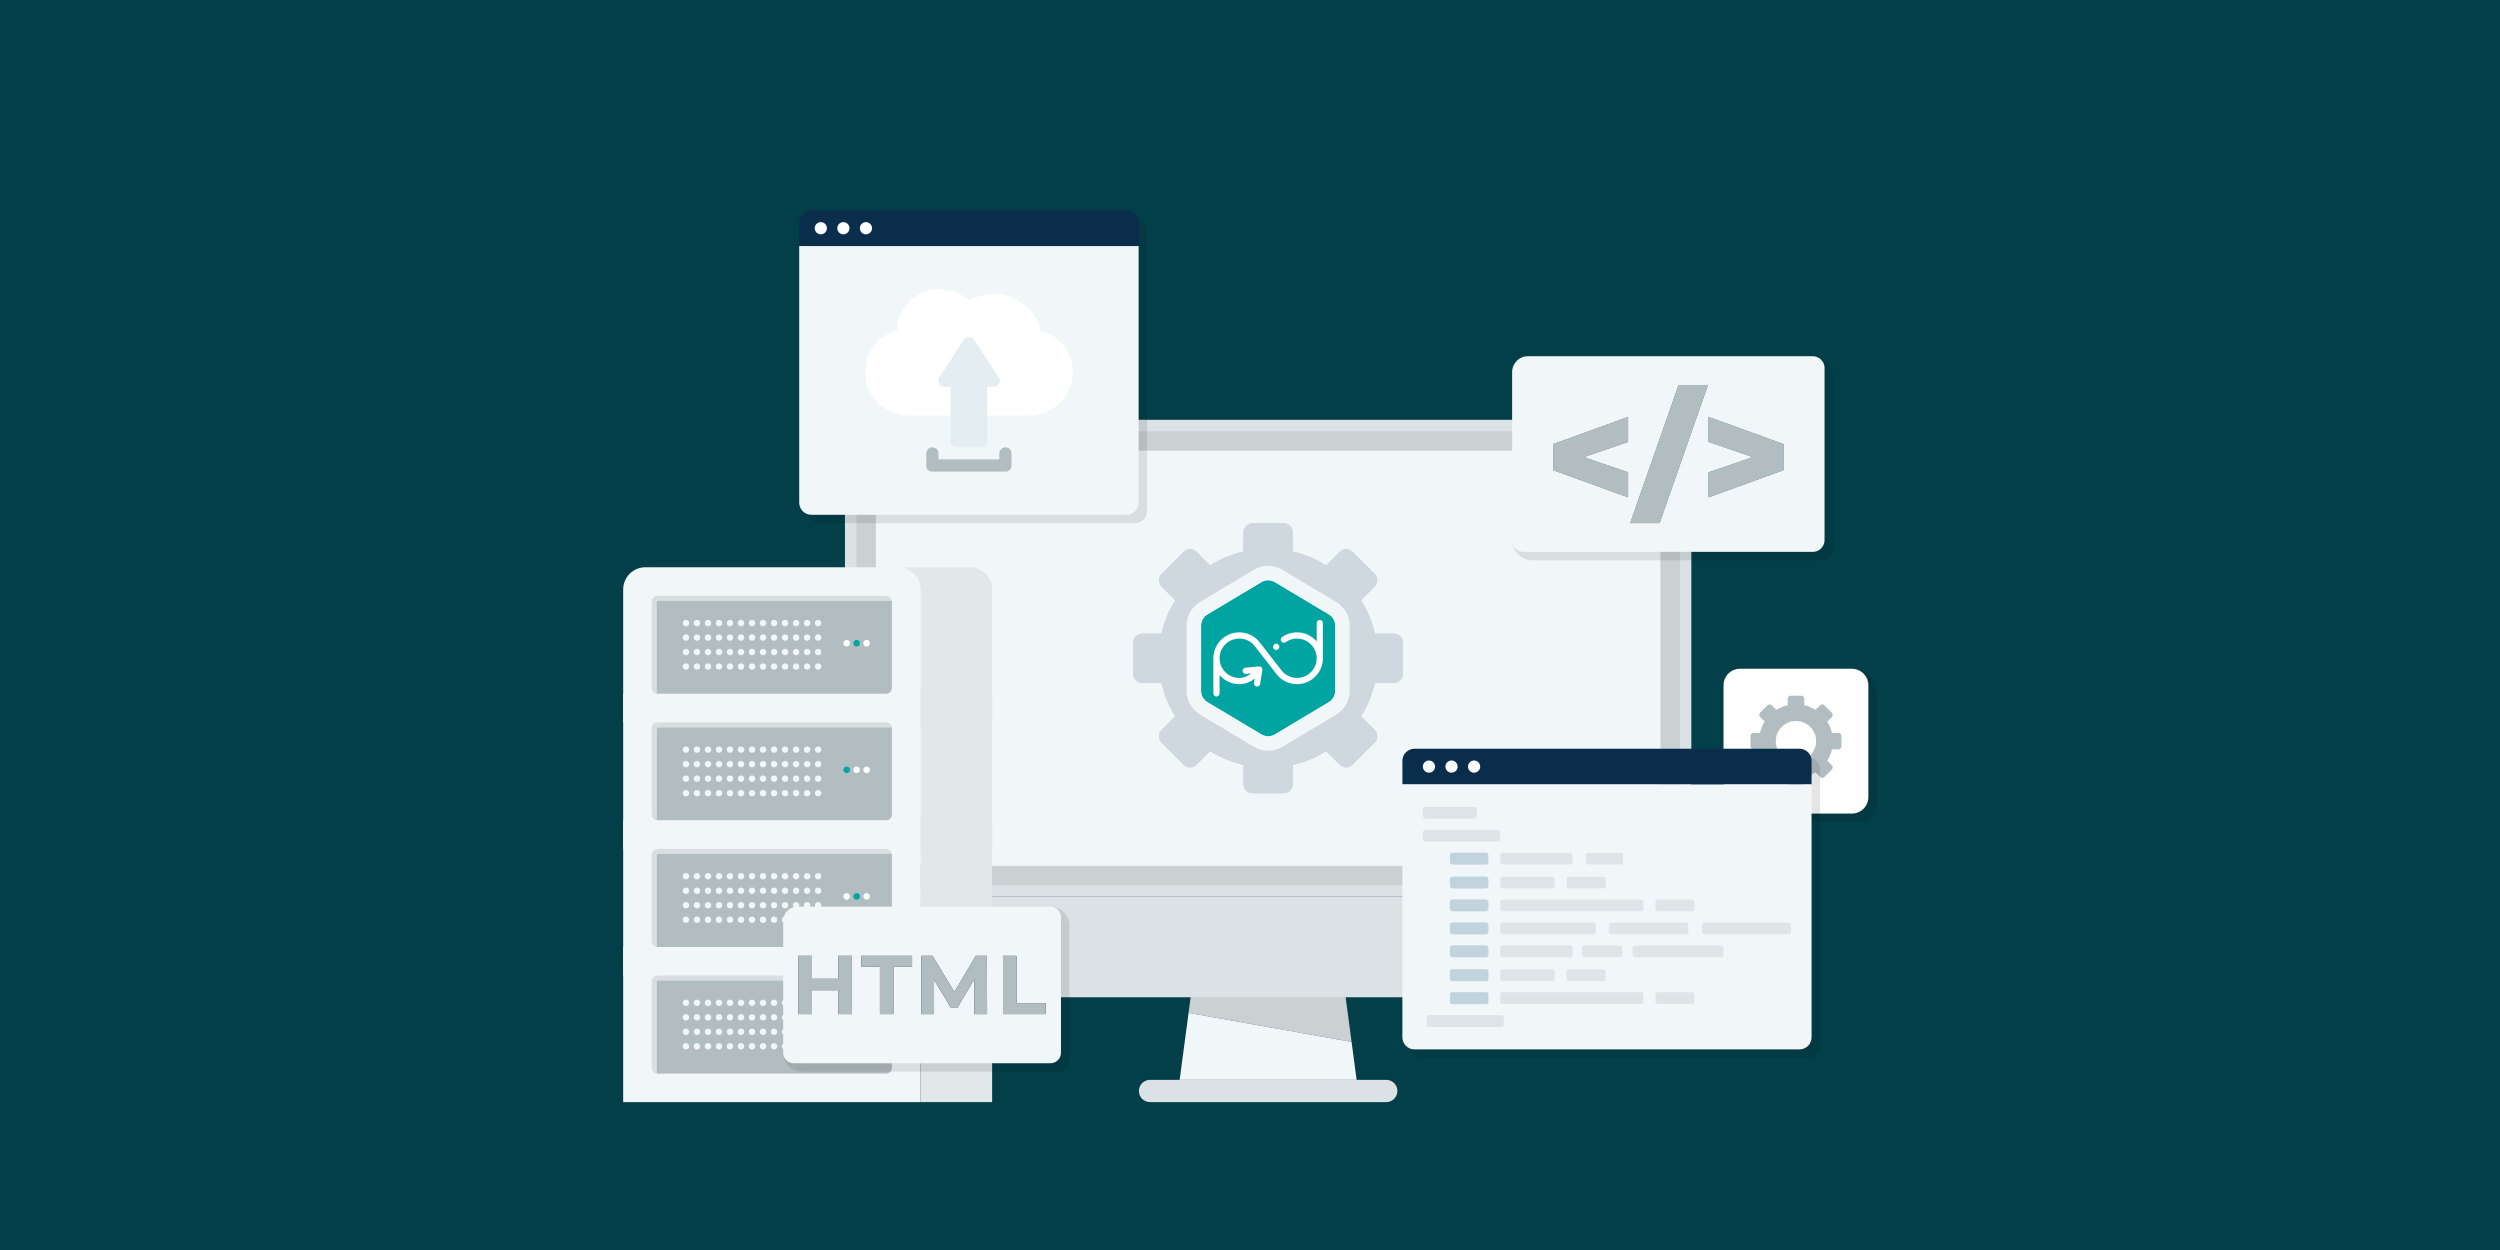 <?xml version="1.0" encoding="UTF-8"?><svg id="a" xmlns="http://www.w3.org/2000/svg" viewBox="0 0 400 200"><defs><style>.b{fill:#e1e8ea;}.c{fill:#00a5a2;}.d{fill:#f1f6f8;}.e{fill:#023f49;}.f{fill:#213351;}.g{fill:#f3fbf2;}.h{fill:#fefeff;}.i{fill:#e4eef2;}.j{fill:#0b2d4c;}.k{fill:#2a425c;}.l{fill:#dae2e5;}.m{fill:#dde5e8;}.n{fill:#fff;}.o{opacity:.1;}.p{opacity:.15;}.q{fill:#fefefe;}.r{fill:#b2bdc1;}.s{fill:#cbd1d3;}.t{fill:#f8fbfd;}.u{fill:#c1d4dd;}</style></defs><rect class="e" width="400" height="200"/><polygon class="f" points="216.984 172.208 216.254 166.71 216.253 166.709 215.189 158.713 190.617 158.713 190.171 162.06 190.172 162.06 188.821 172.208 188.745 172.775 217.06 172.775 216.984 172.208"/><path class="f" d="M221.8,172.775h-37.795c-.493,0-.938.2-1.26.522-.324.322-.522.767-.522,1.26,0,.986.796,1.782,1.782,1.782h37.795c.493,0,.938-.2,1.26-.522.322-.322.522-.767.522-1.26,0-.984-.798-1.782-1.782-1.782Z"/><polygon class="s" points="216.253 166.71 190.171 162.06 190.617 158.713 215.189 158.713 216.253 166.71"/><polygon class="d" points="216.984 172.208 216.254 166.71 190.172 162.059 188.821 172.208 188.745 172.775 217.06 172.775 216.984 172.208"/><path class="l" d="M223.582,174.557c0,.493-.2.938-.522,1.26-.322.322-.767.522-1.26.522h-37.795c-.986,0-1.782-.796-1.782-1.782,0-.493.198-.938.522-1.26.322-.322.767-.522,1.26-.522h37.795c.984,0,1.782.798,1.782,1.782Z"/><path class="k" d="M270.611,70.355v73.126h-135.418v-73.126c0-1.761,1.427-3.188,3.188-3.188h129.044c1.759,0,3.186,1.427,3.186,3.188Z"/><path class="l" d="M270.611,70.355v73.126h-135.418v-73.126c0-1.761,1.427-3.188,3.188-3.188h129.044c1.759,0,3.186,1.427,3.186,3.188Z"/><path class="s" d="M137.02,141.653v-71.299c0-.751.611-1.361,1.361-1.361h129.044c.75,0,1.359.611,1.359,1.361v71.299h-131.764Z"/><rect class="d" x="140.142" y="72.116" width="125.519" height="66.415" rx="1.012" ry="1.012"/><path class="l" d="M270.611,143.48v13.388c0,1.489-1.206,2.695-2.695,2.695h-130.028c-1.489,0-2.695-1.206-2.695-2.695v-13.388h135.418Z"/><path class="h" d="M298.942,109.643v17.886c0,1.461-1.185,2.646-2.646,2.646h-17.886c-.288,0-.567-.045-.825-.133-.085-.027-.166-.056-.245-.092-.047-.02-.094-.043-.142-.067l-.092-.052c-.803-.452-1.342-1.315-1.342-2.302v-17.886c0-1.461,1.185-2.648,2.646-2.648h17.886c.09,0,.182.007.27.016.872.09,1.623.603,2.033,1.331.043.074.081.153.117.232.036.079.068.162.094.245.05.142.083.29.106.441.018.124.027.254.027.385Z"/><path class="r" d="M294.149,117.263h-1.042c-.15-.65-.407-1.262-.751-1.809l.739-.739c.187-.187.187-.49,0-.676l-1.197-1.195c-.184-.187-.487-.187-.674,0l-.739.739c-.547-.345-1.158-.601-1.809-.751v-1.042c0-.264-.212-.477-.477-.477h-1.692c-.262,0-.477.212-.477.477v1.042c-.65.15-1.26.407-1.809.751l-.736-.739c-.187-.187-.49-.187-.676,0l-1.195,1.195c-.187.187-.187.49,0,.676l.736.739c-.345.547-.599,1.158-.749,1.809h-1.044c-.262,0-.477.212-.477.477v1.692c0,.262.215.477.477.477h1.044c.15.65.404,1.26.749,1.809l-.736.736c-.187.187-.187.49,0,.676l1.195,1.195c.187.187.49.187.676,0l.736-.736c.549.345,1.158.599,1.809.749v1.042c0,.264.215.479.477.479h1.692c.264,0,.477-.215.477-.479v-1.042c.65-.15,1.262-.404,1.809-.749l.739.736c.187.187.49.187.674,0l1.197-1.195c.187-.187.187-.49,0-.676l-.739-.736c.345-.549.601-1.158.751-1.809h1.042c.264,0,.477-.215.477-.477v-1.692c0-.264-.212-.477-.477-.477ZM287.354,121.813c-1.783,0-3.229-1.446-3.229-3.229s1.446-3.229,3.229-3.229,3.229,1.446,3.229,3.229-1.446,3.229-3.229,3.229Z"/><path class="o" d="M300.291,110.99v17.888c0,1.462-1.185,2.646-2.646,2.646h-17.886c-2.207,0-3.995-1.789-3.995-3.995h0c0,.987.54,1.85,1.342,2.302l.092.052c.047.025.094.047.142.067.079.036.16.065.245.092.259.088.537.133.825.133h17.886c1.462,0,2.646-1.185,2.646-2.646v-17.886c0-.13-.009-.261-.027-.385-.022-.151-.056-.299-.106-.441-.027-.083-.059-.166-.094-.245-.036-.079-.074-.157-.117-.232-.409-.728-1.16-1.241-2.033-1.331-.088-.009-.18-.016-.27-.016h0c2.207,0,3.995,1.789,3.995,3.995Z"/><path class="d" d="M291.932,58.878v27.542c0,1.039-.843,1.88-1.88,1.88h-46.233c-.164,0-.322-.02-.472-.058-.809-.211-1.407-.947-1.407-1.821v-26.859c0-1.416,1.113-2.565,2.487-2.565h45.626c.872,0,1.608.598,1.819,1.407.041.151.061.31.061.474Z"/><path class="j" d="M260.489,70.703l-7.103,2.438,7.103,2.438v3.985l-11.956-4.337v-4.173l11.956-4.337v3.985Z"/><path class="j" d="M268.577,61.607h4.689l-7.736,22.083h-4.689l7.736-22.083Z"/><path class="j" d="M285.339,71.054v4.173l-11.956,4.337v-3.985l7.103-2.438-7.103-2.438v-3.985l11.956,4.337Z"/><path class="r" d="M260.489,70.703l-7.103,2.438,7.103,2.438v3.985l-11.956-4.337v-4.173l11.956-4.337v3.985Z"/><path class="r" d="M260.489,70.703l-7.103,2.438,7.103,2.438v3.985l-11.956-4.337v-4.173l11.956-4.337v3.985Z"/><path class="r" d="M268.577,61.607h4.689l-7.736,22.083h-4.689l7.736-22.083Z"/><path class="r" d="M268.577,61.607h4.689l-7.736,22.083h-4.689l7.736-22.083Z"/><path class="r" d="M285.339,71.054v4.173l-11.956,4.337v-3.985l7.103-2.438-7.103-2.438v-3.985l11.956,4.337Z"/><path class="r" d="M285.339,71.054v4.173l-11.956,4.337v-3.985l7.103-2.438-7.103-2.438v-3.985l11.956,4.337Z"/><path class="o" d="M290.053,56.996c1.783,0,3.229,1.446,3.229,3.229v27.544c0,1.039-.843,1.88-1.88,1.88h-46.233c-1.783,0-3.229-1.446-3.229-3.229h0c0,.875.598,1.61,1.407,1.821.151.038.308.058.472.058h46.233c1.036,0,1.88-.841,1.88-1.88v-27.542c0-.164-.02-.324-.061-.474-.211-.809-.947-1.407-1.819-1.407h0Z"/><path class="o" d="M289.269,121.147h-61.606c-1.066,0-1.931.865-1.931,1.934v44.239c0,1.066.865,1.931,1.931,1.931h61.606c1.066,0,1.931-.865,1.931-1.931v-44.239c0-1.069-.865-1.934-1.931-1.934Z"/><path class="j" d="M289.851,121.732v3.777h-65.468v-3.777c0-1.069.865-1.934,1.931-1.934h61.606c1.066,0,1.931.865,1.931,1.934Z"/><path class="d" d="M289.851,125.51v40.462c0,1.066-.865,1.931-1.931,1.931h-61.606c-1.066,0-1.931-.865-1.931-1.931v-40.462h65.468Z"/><circle class="t" cx="228.633" cy="122.654" r=".976"/><circle class="q" cx="232.244" cy="122.654" r=".976"/><circle class="h" cx="235.855" cy="122.654" r=".976"/><rect class="u" x="231.985" y="136.423" width="6.161" height="1.917" rx=".427" ry=".427"/><rect class="u" x="231.985" y="140.243" width="6.161" height="1.917" rx=".427" ry=".427"/><rect class="u" x="231.985" y="143.912" width="6.161" height="1.917" rx=".427" ry=".427"/><rect class="u" x="231.985" y="151.252" width="6.161" height="1.917" rx=".427" ry=".427"/><rect class="u" x="231.985" y="155.071" width="6.161" height="1.917" rx=".355" ry=".355"/><rect class="u" x="231.985" y="158.741" width="6.161" height="1.917" rx=".355" ry=".355"/><rect class="u" x="231.985" y="147.582" width="6.161" height="1.917" rx=".427" ry=".427"/><rect class="n" x="227.657" y="129.083" width="8.656" height="1.917" rx=".427" ry=".427"/><rect class="n" x="227.657" y="132.753" width="12.379" height="1.917" rx=".427" ry=".427"/><rect class="n" x="253.712" y="136.423" width="6.014" height="1.917" rx=".427" ry=".427"/><rect class="n" x="240.036" y="136.423" width="11.601" height="1.917" rx=".427" ry=".427"/><rect class="n" x="250.642" y="140.243" width="6.288" height="1.917" rx=".427" ry=".427"/><rect class="n" x="240.036" y="140.243" width="8.713" height="1.917" rx=".427" ry=".427"/><rect class="n" x="264.853" y="143.912" width="6.256" height="1.917" rx=".427" ry=".427"/><rect class="n" x="240.036" y="143.912" width="22.925" height="1.917" rx=".427" ry=".427"/><rect class="n" x="261.187" y="151.252" width="14.577" height="1.917" rx=".427" ry=".427"/><rect class="n" x="240.036" y="151.252" width="11.601" height="1.917" rx=".427" ry=".427"/><rect class="n" x="253.071" y="151.252" width="6.515" height="1.917" rx=".427" ry=".427"/><rect class="n" x="250.642" y="155.071" width="6.288" height="1.917" rx=".355" ry=".355"/><rect class="n" x="240.036" y="155.071" width="8.713" height="1.917" rx=".355" ry=".355"/><rect class="n" x="264.853" y="158.741" width="6.256" height="1.917" rx=".355" ry=".355"/><rect class="n" x="240.036" y="158.741" width="22.925" height="1.917" rx=".355" ry=".355"/><rect class="n" x="272.329" y="147.582" width="14.249" height="1.917" rx=".427" ry=".427"/><rect class="n" x="240.036" y="147.582" width="15.322" height="1.917" rx=".427" ry=".427"/><rect class="n" x="257.396" y="147.582" width="12.761" height="1.917" rx=".427" ry=".427"/><rect class="n" x="228.245" y="162.411" width="12.379" height="1.917" rx=".355" ry=".355"/><rect class="m" x="227.657" y="129.083" width="8.656" height="1.917" rx=".427" ry=".427"/><rect class="m" x="227.657" y="132.753" width="12.379" height="1.917" rx=".427" ry=".427"/><rect class="m" x="253.712" y="136.423" width="6.014" height="1.917" rx=".427" ry=".427"/><rect class="m" x="240.036" y="136.423" width="11.601" height="1.917" rx=".427" ry=".427"/><rect class="m" x="250.642" y="140.243" width="6.288" height="1.917" rx=".427" ry=".427"/><rect class="m" x="240.036" y="140.243" width="8.713" height="1.917" rx=".427" ry=".427"/><rect class="m" x="264.853" y="143.912" width="6.256" height="1.917" rx=".427" ry=".427"/><rect class="m" x="240.036" y="143.912" width="22.925" height="1.917" rx=".427" ry=".427"/><rect class="m" x="261.187" y="151.252" width="14.577" height="1.917" rx=".427" ry=".427"/><rect class="m" x="240.036" y="151.252" width="11.601" height="1.917" rx=".427" ry=".427"/><rect class="m" x="253.071" y="151.252" width="6.515" height="1.917" rx=".427" ry=".427"/><rect class="m" x="250.642" y="155.071" width="6.288" height="1.917" rx=".355" ry=".355"/><rect class="m" x="240.036" y="155.071" width="8.713" height="1.917" rx=".355" ry=".355"/><rect class="m" x="264.853" y="158.741" width="6.256" height="1.917" rx=".355" ry=".355"/><rect class="m" x="240.036" y="158.741" width="22.925" height="1.917" rx=".355" ry=".355"/><rect class="m" x="272.329" y="147.582" width="14.249" height="1.917" rx=".427" ry=".427"/><rect class="m" x="240.036" y="147.582" width="15.322" height="1.917" rx=".427" ry=".427"/><rect class="m" x="257.396" y="147.582" width="12.761" height="1.917" rx=".427" ry=".427"/><rect class="m" x="228.245" y="162.411" width="12.379" height="1.917" rx=".355" ry=".355"/><path class="o" d="M181.598,35.01h-50.443c-1.066,0-1.931.865-1.931,1.934v44.837c0,1.066.865,1.931,1.931,1.931h50.443c1.066,0,1.931-.865,1.931-1.931v-44.837c0-1.069-.865-1.934-1.931-1.934Z"/><path class="j" d="M182.18,35.595v3.777h-54.304v-3.777c0-1.069.865-1.934,1.931-1.934h50.443c1.066,0,1.931.865,1.931,1.934Z"/><path class="d" d="M182.18,39.372v41.06c0,1.066-.865,1.931-1.931,1.931h-50.443c-1.066,0-1.931-.865-1.931-1.931v-41.06h54.304Z"/><circle class="t" cx="131.33" cy="36.517" r=".976"/><circle class="q" cx="134.941" cy="36.517" r=".976"/><circle class="h" cx="138.552" cy="36.517" r=".976"/><path class="n" d="M171.631,59.496c0,1.931-.784,3.679-2.05,4.944s-3.014,2.05-4.944,2.05h-19.216c-3.865,0-6.997-3.132-6.997-6.994,0-1.882.762-3.59,1.998-4.822.848-.848,1.919-1.476,3.117-1.784-.003-2.126,1.104-4.188,2.852-5.399,2.663-1.842,6.274-1.516,8.69.58.009.009.018.015.027.024.091-.055.183-.107.275-.156.824-.436,1.726-.723,2.651-.842,1.074-.14,2.175-.049,3.215.253,2.605.753,4.737,2.889,5.274,5.542,2.937.759,5.109,3.428,5.109,6.604Z"/><path class="r" d="M161.837,72.545v1.998c0,.503-.406.909-.906.909h-11.816c-.5,0-.906-.406-.906-.909v-1.998c0-.537.436-.973.973-.973.269,0,.512.11.689.287.174.174.284.418.284.686v.964h9.739v-.964c0-.537.436-.973.973-.973.268,0,.509.11.686.287.177.174.284.418.284.686Z"/><path class="i" d="M158.979,61.9h-1.037v8.824c0,.464-.375.839-.839.839h-4.151c-.464,0-.839-.375-.839-.839v-8.824h-.988c-.781,0-1.254-.866-.827-1.522l1.815-2.794.891-1.373,1.202-1.851c.387-.595,1.26-.598,1.65-.003l1.217,1.855.869,1.324,1.861,2.837c.43.656-.04,1.528-.824,1.528Z"/><path class="b" d="M158.74,94.312v21.265h-11.473v-21.265c0-1.962-1.59-3.551-3.55-3.551h11.472c1.962,0,3.551,1.59,3.551,3.551Z"/><path class="d" d="M147.268,94.312v21.265h-47.559v-21.265c0-1.962,1.59-3.551,3.551-3.551h40.457c1.961,0,3.55,1.59,3.55,3.551Z"/><path class="o" d="M142.7,96.134c-.037-.005-.074-.007-.113-.007h-37.27c-.134,0-.242.109-.242.243v14.526c0,.038.002.075.007.112-.458-.056-.812-.445-.812-.917v-13.844c0-.51.414-.924.924-.924h36.588c.472,0,.862.354.918.812Z"/><path class="r" d="M142.707,96.246v13.844c0,.51-.414.924-.924.924h-36.588c-.038,0-.076-.002-.113-.007-.005-.037-.007-.074-.007-.112v-14.526c0-.134.109-.243.242-.243h37.27c.038,0,.076.002.113.007.005.037.007.074.007.113Z"/><circle class="d" cx="109.751" cy="99.688" r=".512"/><circle class="d" cx="111.513" cy="99.688" r=".512"/><circle class="d" cx="113.276" cy="99.688" r=".512"/><circle class="d" cx="115.038" cy="99.688" r=".512"/><circle class="d" cx="116.8" cy="99.688" r=".512"/><circle class="d" cx="118.562" cy="99.688" r=".512"/><circle class="d" cx="120.324" cy="99.688" r=".512"/><circle class="d" cx="122.086" cy="99.688" r=".512"/><circle class="d" cx="123.848" cy="99.688" r=".512"/><circle class="d" cx="125.61" cy="99.688" r=".512"/><circle class="d" cx="127.373" cy="99.688" r=".512"/><circle class="d" cx="129.135" cy="99.688" r=".512"/><circle class="d" cx="130.897" cy="99.688" r=".512"/><circle class="d" cx="109.751" cy="102.008" r=".512"/><circle class="d" cx="111.513" cy="102.008" r=".512"/><circle class="d" cx="113.276" cy="102.008" r=".512"/><circle class="d" cx="115.038" cy="102.008" r=".512"/><circle class="d" cx="116.8" cy="102.008" r=".512"/><circle class="d" cx="118.562" cy="102.008" r=".512"/><circle class="d" cx="120.324" cy="102.008" r=".512"/><circle class="d" cx="122.086" cy="102.008" r=".512"/><circle class="d" cx="123.848" cy="102.008" r=".512"/><circle class="d" cx="125.61" cy="102.008" r=".512"/><circle class="d" cx="127.373" cy="102.008" r=".512"/><circle class="d" cx="129.135" cy="102.008" r=".512"/><circle class="d" cx="130.897" cy="102.008" r=".512"/><circle class="d" cx="109.751" cy="104.329" r=".512"/><circle class="d" cx="111.513" cy="104.329" r=".512"/><circle class="d" cx="113.276" cy="104.329" r=".512"/><circle class="d" cx="115.038" cy="104.329" r=".512"/><circle class="d" cx="116.8" cy="104.329" r=".512"/><circle class="d" cx="118.562" cy="104.329" r=".512"/><circle class="d" cx="120.324" cy="104.329" r=".512"/><circle class="d" cx="122.086" cy="104.329" r=".512"/><circle class="d" cx="123.848" cy="104.329" r=".512"/><circle class="d" cx="125.61" cy="104.329" r=".512"/><circle class="d" cx="127.373" cy="104.329" r=".512"/><circle class="d" cx="129.135" cy="104.329" r=".512"/><circle class="d" cx="130.897" cy="104.329" r=".512"/><circle class="d" cx="109.751" cy="106.649" r=".512"/><circle class="d" cx="111.513" cy="106.649" r=".512"/><circle class="d" cx="113.276" cy="106.649" r=".512"/><circle class="d" cx="115.038" cy="106.649" r=".512"/><circle class="d" cx="116.8" cy="106.649" r=".512"/><circle class="d" cx="118.562" cy="106.649" r=".512"/><circle class="d" cx="120.324" cy="106.649" r=".512"/><circle class="d" cx="122.086" cy="106.649" r=".512"/><circle class="d" cx="123.848" cy="106.649" r=".512"/><circle class="d" cx="125.61" cy="106.649" r=".512"/><circle class="d" cx="127.373" cy="106.649" r=".512"/><circle class="d" cx="129.135" cy="106.649" r=".512"/><circle class="d" cx="130.897" cy="106.649" r=".512"/><circle class="n" cx="135.468" cy="102.916" r=".526"/><circle class="c" cx="137.062" cy="102.916" r=".526"/><circle class="n" cx="138.657" cy="102.916" r=".526"/><rect class="b" x="147.268" y="111.014" width="11.473" height="24.816"/><rect class="d" x="99.709" y="111.014" width="47.559" height="24.816"/><path class="o" d="M142.7,116.388c-.037-.005-.074-.007-.113-.007h-37.27c-.134,0-.242.109-.242.243v14.526c0,.038.002.075.007.112-.458-.056-.812-.445-.812-.917v-13.844c0-.51.414-.924.924-.924h36.588c.472,0,.862.354.918.812Z"/><path class="r" d="M142.707,116.501v13.844c0,.51-.414.924-.924.924h-36.588c-.038,0-.076-.002-.113-.007-.005-.037-.007-.074-.007-.112v-14.526c0-.134.109-.243.242-.243h37.27c.038,0,.076.002.113.007.005.037.007.074.007.113Z"/><circle class="d" cx="109.751" cy="119.942" r=".512"/><circle class="d" cx="111.513" cy="119.942" r=".512"/><circle class="d" cx="113.276" cy="119.942" r=".512"/><circle class="d" cx="115.038" cy="119.942" r=".512"/><circle class="d" cx="116.8" cy="119.942" r=".512"/><circle class="d" cx="118.562" cy="119.942" r=".512"/><circle class="d" cx="120.324" cy="119.942" r=".512"/><circle class="d" cx="122.086" cy="119.942" r=".512"/><circle class="d" cx="123.848" cy="119.942" r=".512"/><circle class="d" cx="125.61" cy="119.942" r=".512"/><circle class="d" cx="127.373" cy="119.942" r=".512"/><circle class="d" cx="129.135" cy="119.942" r=".512"/><circle class="d" cx="130.897" cy="119.942" r=".512"/><circle class="d" cx="109.751" cy="122.263" r=".512"/><circle class="d" cx="111.513" cy="122.263" r=".512"/><circle class="d" cx="113.276" cy="122.263" r=".512"/><circle class="d" cx="115.038" cy="122.263" r=".512"/><circle class="d" cx="116.8" cy="122.263" r=".512"/><circle class="d" cx="118.562" cy="122.263" r=".512"/><circle class="d" cx="120.324" cy="122.263" r=".512"/><circle class="d" cx="122.086" cy="122.263" r=".512"/><circle class="d" cx="123.848" cy="122.263" r=".512"/><circle class="d" cx="125.61" cy="122.263" r=".512"/><circle class="d" cx="127.373" cy="122.263" r=".512"/><circle class="d" cx="129.135" cy="122.263" r=".512"/><circle class="d" cx="130.897" cy="122.263" r=".512"/><circle class="d" cx="109.751" cy="124.583" r=".512"/><circle class="d" cx="111.513" cy="124.583" r=".512"/><circle class="d" cx="113.276" cy="124.583" r=".512"/><circle class="d" cx="115.038" cy="124.583" r=".512"/><circle class="d" cx="116.8" cy="124.583" r=".512"/><circle class="d" cx="118.562" cy="124.583" r=".512"/><circle class="d" cx="120.324" cy="124.583" r=".512"/><circle class="d" cx="122.086" cy="124.583" r=".512"/><circle class="d" cx="123.848" cy="124.583" r=".512"/><circle class="d" cx="125.61" cy="124.583" r=".512"/><circle class="d" cx="127.373" cy="124.583" r=".512"/><circle class="d" cx="129.135" cy="124.583" r=".512"/><circle class="d" cx="130.897" cy="124.583" r=".512"/><circle class="d" cx="109.751" cy="126.903" r=".512"/><circle class="d" cx="111.513" cy="126.903" r=".512"/><circle class="d" cx="113.276" cy="126.903" r=".512"/><circle class="d" cx="115.038" cy="126.903" r=".512"/><circle class="d" cx="116.8" cy="126.903" r=".512"/><circle class="d" cx="118.562" cy="126.903" r=".512"/><circle class="d" cx="120.324" cy="126.903" r=".512"/><circle class="d" cx="122.086" cy="126.903" r=".512"/><circle class="d" cx="123.848" cy="126.903" r=".512"/><circle class="d" cx="125.61" cy="126.903" r=".512"/><circle class="d" cx="127.373" cy="126.903" r=".512"/><circle class="d" cx="129.135" cy="126.903" r=".512"/><circle class="d" cx="130.897" cy="126.903" r=".512"/><circle class="c" cx="135.468" cy="123.17" r=".526"/><circle class="n" cx="137.062" cy="123.17" r=".526"/><circle class="n" cx="138.657" cy="123.17" r=".526"/><rect class="b" x="147.268" y="131.269" width="11.473" height="24.816"/><rect class="d" x="99.709" y="131.269" width="47.559" height="24.816"/><path class="o" d="M142.7,136.642c-.037-.005-.074-.007-.113-.007h-37.27c-.134,0-.242.109-.242.243v14.526c0,.038.002.075.007.112-.458-.056-.812-.445-.812-.917v-13.844c0-.51.414-.924.924-.924h36.588c.472,0,.862.354.918.812Z"/><path class="r" d="M142.707,136.755v13.844c0,.51-.414.924-.924.924h-36.588c-.038,0-.076-.002-.113-.007-.005-.037-.007-.074-.007-.112v-14.526c0-.134.109-.243.242-.243h37.27c.038,0,.076.002.113.007.005.037.007.074.007.113Z"/><circle class="d" cx="109.751" cy="140.196" r=".512"/><circle class="d" cx="111.513" cy="140.196" r=".512"/><circle class="d" cx="113.276" cy="140.196" r=".512"/><circle class="d" cx="115.038" cy="140.196" r=".512"/><circle class="d" cx="116.8" cy="140.196" r=".512"/><circle class="d" cx="118.562" cy="140.196" r=".512"/><circle class="d" cx="120.324" cy="140.196" r=".512"/><circle class="d" cx="122.086" cy="140.196" r=".512"/><circle class="d" cx="123.848" cy="140.196" r=".512"/><circle class="d" cx="125.61" cy="140.196" r=".512"/><circle class="d" cx="127.373" cy="140.196" r=".512"/><circle class="d" cx="129.135" cy="140.196" r=".512"/><circle class="d" cx="130.897" cy="140.196" r=".512"/><circle class="d" cx="109.751" cy="142.517" r=".512"/><circle class="d" cx="111.513" cy="142.517" r=".512"/><circle class="d" cx="113.276" cy="142.517" r=".512"/><circle class="d" cx="115.038" cy="142.517" r=".512"/><circle class="d" cx="116.8" cy="142.517" r=".512"/><circle class="d" cx="118.562" cy="142.517" r=".512"/><circle class="d" cx="120.324" cy="142.517" r=".512"/><circle class="d" cx="122.086" cy="142.517" r=".512"/><circle class="d" cx="123.848" cy="142.517" r=".512"/><circle class="d" cx="125.61" cy="142.517" r=".512"/><circle class="d" cx="127.373" cy="142.517" r=".512"/><circle class="d" cx="129.135" cy="142.517" r=".512"/><circle class="d" cx="130.897" cy="142.517" r=".512"/><circle class="d" cx="109.751" cy="144.837" r=".512"/><circle class="d" cx="111.513" cy="144.837" r=".512"/><circle class="d" cx="113.276" cy="144.837" r=".512"/><circle class="d" cx="115.038" cy="144.837" r=".512"/><circle class="d" cx="116.8" cy="144.837" r=".512"/><circle class="d" cx="118.562" cy="144.837" r=".512"/><circle class="d" cx="120.324" cy="144.837" r=".512"/><circle class="d" cx="122.086" cy="144.837" r=".512"/><circle class="d" cx="123.848" cy="144.837" r=".512"/><circle class="d" cx="125.61" cy="144.837" r=".512"/><circle class="d" cx="127.373" cy="144.837" r=".512"/><circle class="d" cx="129.135" cy="144.837" r=".512"/><circle class="d" cx="130.897" cy="144.837" r=".512"/><circle class="d" cx="109.751" cy="147.157" r=".512"/><circle class="d" cx="111.513" cy="147.157" r=".512"/><circle class="d" cx="113.276" cy="147.157" r=".512"/><circle class="d" cx="115.038" cy="147.157" r=".512"/><circle class="d" cx="116.8" cy="147.157" r=".512"/><circle class="d" cx="118.562" cy="147.157" r=".512"/><circle class="d" cx="120.324" cy="147.157" r=".512"/><circle class="d" cx="122.086" cy="147.157" r=".512"/><circle class="d" cx="123.848" cy="147.157" r=".512"/><circle class="d" cx="125.61" cy="147.157" r=".512"/><circle class="d" cx="127.373" cy="147.157" r=".512"/><circle class="d" cx="129.135" cy="147.157" r=".512"/><circle class="d" cx="130.897" cy="147.157" r=".512"/><circle class="q" cx="135.468" cy="143.424" r=".526"/><circle class="c" cx="137.062" cy="143.424" r=".526"/><circle class="g" cx="138.657" cy="143.424" r=".526"/><rect class="b" x="147.268" y="151.523" width="11.473" height="24.816"/><rect class="d" x="99.709" y="151.523" width="47.559" height="24.816"/><path class="o" d="M142.7,156.896c-.037-.005-.074-.007-.113-.007h-37.27c-.134,0-.242.109-.242.243v14.526c0,.038.002.075.007.112-.458-.056-.812-.445-.812-.917v-13.844c0-.51.414-.924.924-.924h36.588c.472,0,.862.354.918.812Z"/><path class="r" d="M142.707,157.009v13.844c0,.51-.414.924-.924.924h-36.588c-.038,0-.076-.002-.113-.007-.005-.037-.007-.074-.007-.112v-14.526c0-.134.109-.243.242-.243h37.27c.038,0,.076.002.113.007.005.037.007.074.007.113Z"/><circle class="d" cx="109.751" cy="160.451" r=".512"/><circle class="d" cx="111.513" cy="160.451" r=".512"/><circle class="d" cx="113.276" cy="160.451" r=".512"/><circle class="d" cx="115.038" cy="160.451" r=".512"/><circle class="d" cx="116.8" cy="160.451" r=".512"/><circle class="d" cx="118.562" cy="160.451" r=".512"/><circle class="d" cx="120.324" cy="160.451" r=".512"/><circle class="d" cx="122.086" cy="160.451" r=".512"/><circle class="d" cx="123.848" cy="160.451" r=".512"/><circle class="d" cx="125.61" cy="160.451" r=".512"/><circle class="d" cx="127.373" cy="160.451" r=".512"/><circle class="d" cx="129.135" cy="160.451" r=".512"/><circle class="d" cx="130.897" cy="160.451" r=".512"/><circle class="d" cx="109.751" cy="162.771" r=".512"/><circle class="d" cx="111.513" cy="162.771" r=".512"/><circle class="d" cx="113.276" cy="162.771" r=".512"/><circle class="d" cx="115.038" cy="162.771" r=".512"/><circle class="d" cx="116.8" cy="162.771" r=".512"/><circle class="d" cx="118.562" cy="162.771" r=".512"/><circle class="d" cx="120.324" cy="162.771" r=".512"/><circle class="d" cx="122.086" cy="162.771" r=".512"/><circle class="d" cx="123.848" cy="162.771" r=".512"/><circle class="d" cx="125.61" cy="162.771" r=".512"/><circle class="d" cx="127.373" cy="162.771" r=".512"/><circle class="d" cx="129.135" cy="162.771" r=".512"/><circle class="d" cx="130.897" cy="162.771" r=".512"/><circle class="d" cx="109.751" cy="165.091" r=".512"/><circle class="d" cx="111.513" cy="165.091" r=".512"/><circle class="d" cx="113.276" cy="165.091" r=".512"/><circle class="d" cx="115.038" cy="165.091" r=".512"/><circle class="d" cx="116.8" cy="165.091" r=".512"/><circle class="d" cx="118.562" cy="165.091" r=".512"/><circle class="d" cx="120.324" cy="165.091" r=".512"/><circle class="d" cx="122.086" cy="165.091" r=".512"/><circle class="d" cx="123.848" cy="165.091" r=".512"/><circle class="d" cx="125.61" cy="165.091" r=".512"/><circle class="d" cx="127.373" cy="165.091" r=".512"/><circle class="d" cx="129.135" cy="165.091" r=".512"/><circle class="d" cx="130.897" cy="165.091" r=".512"/><circle class="d" cx="109.751" cy="167.412" r=".512"/><circle class="d" cx="111.513" cy="167.412" r=".512"/><circle class="d" cx="113.276" cy="167.412" r=".512"/><circle class="d" cx="115.038" cy="167.412" r=".512"/><circle class="d" cx="116.8" cy="167.412" r=".512"/><circle class="d" cx="118.562" cy="167.412" r=".512"/><circle class="d" cx="120.324" cy="167.412" r=".512"/><circle class="d" cx="122.086" cy="167.412" r=".512"/><circle class="d" cx="123.848" cy="167.412" r=".512"/><circle class="d" cx="125.61" cy="167.412" r=".512"/><circle class="d" cx="127.373" cy="167.412" r=".512"/><circle class="d" cx="129.135" cy="167.412" r=".512"/><circle class="d" cx="130.897" cy="167.412" r=".512"/><circle class="c" cx="135.468" cy="163.679" r=".526"/><circle class="j" cx="137.062" cy="163.679" r=".526"/><circle class="c" cx="138.657" cy="163.679" r=".526"/><path class="d" d="M169.755,146.738v21.712c0,.924-.749,1.671-1.673,1.671h-41.096c-.101,0-.2-.009-.297-.027-.782-.139-1.376-.821-1.376-1.644v-21.103c0-1.259.989-2.28,2.21-2.28h40.558c.823,0,1.509.594,1.646,1.376.018.097.027.193.027.294Z"/><path class="j" d="M136.31,152.932v9.325h-2.158v-3.823h-4.236v3.823h-2.158v-9.325h2.158v3.677h4.236v-3.677h2.158Z"/><path class="j" d="M140.787,154.69h-2.984v-1.758h8.127v1.758h-2.984v7.567h-2.158v-7.567Z"/><path class="j" d="M155.907,162.257l-.013-5.595-2.744,4.609h-.973l-2.731-4.489v5.475h-2.025v-9.325h1.785l3.49,5.795,3.437-5.795h1.772l.027,9.325h-2.025Z"/><path class="j" d="M160.478,152.932h2.158v7.567h4.676v1.758h-6.834v-9.325Z"/><path class="r" d="M136.31,152.932v9.325h-2.158v-3.823h-4.236v3.823h-2.158v-9.325h2.158v3.677h4.236v-3.677h2.158Z"/><path class="r" d="M140.787,154.69h-2.984v-1.758h8.127v1.758h-2.984v7.567h-2.158v-7.567Z"/><path class="r" d="M155.907,162.257l-.013-5.595-2.744,4.609h-.973l-2.731-4.489v5.475h-2.025v-9.325h1.785l3.49,5.795,3.437-5.795h1.772l.027,9.325h-2.025Z"/><path class="r" d="M160.478,152.932h2.158v7.567h4.676v1.758h-6.834v-9.325Z"/><path class="o" d="M171.104,148.09v21.71c0,.923-.748,1.671-1.671,1.671h-41.1c-1.668,0-3.02-1.352-3.02-3.02h0c0,.823.594,1.504,1.376,1.644.097.018.196.027.297.027h41.096c.924,0,1.673-.749,1.673-1.673v-21.71c0-.101-.009-.198-.027-.294-.137-.782-.823-1.376-1.646-1.376h0c1.669,0,3.022,1.353,3.022,3.022Z"/><g class="p"><path class="j" d="M223.069,101.398h-3.091c-.446-1.93-1.207-3.745-2.23-5.367l2.192-2.192c.553-.554.553-1.454,0-2.007l-3.553-3.545c-.546-.554-1.446-.554-2,0l-2.192,2.192c-1.623-1.023-3.437-1.784-5.367-2.23v-3.091c0-.784-.63-1.415-1.415-1.415h-5.021c-.777,0-1.415.631-1.415,1.415v3.091c-1.93.446-3.737,1.207-5.367,2.23l-2.184-2.192c-.554-.554-1.454-.554-2.007,0l-3.545,3.545c-.554.554-.554,1.454,0,2.007l2.184,2.192c-1.023,1.623-1.776,3.438-2.223,5.367h-3.099c-.776,0-1.415.63-1.415,1.415v5.021c0,.777.639,1.415,1.415,1.415h3.099c.446,1.93,1.2,3.737,2.223,5.368l-2.184,2.184c-.554.554-.554,1.454,0,2.007l3.545,3.545c.554.554,1.454.554,2.007,0l2.184-2.184c1.63,1.023,3.438,1.776,5.367,2.223v3.091c0,.784.638,1.423,1.415,1.423h5.021c.784,0,1.415-.638,1.415-1.423v-3.091c1.931-.446,3.745-1.2,5.367-2.223l2.192,2.184c.554.554,1.454.554,2,0l3.553-3.545c.553-.554.553-1.454,0-2.007l-2.192-2.184c1.022-1.63,1.784-3.438,2.23-5.368h3.091c.784,0,1.415-.638,1.415-1.415v-5.021c0-.784-.63-1.415-1.415-1.415ZM211.729,114.143c-2.357,2.357-5.49,3.655-8.823,3.655s-6.466-1.298-8.823-3.655c-2.357-2.357-3.655-5.491-3.655-8.823s1.298-6.466,3.655-8.823c2.357-2.357,5.49-3.654,8.823-3.654s6.467,1.298,8.823,3.654c2.357,2.357,3.655,5.491,3.655,8.823s-1.298,6.467-3.655,8.823Z"/><path class="j" d="M223.069,101.398h-3.091c-.446-1.93-1.207-3.745-2.23-5.367l2.192-2.192c.553-.554.553-1.454,0-2.007l-3.553-3.545c-.546-.554-1.446-.554-2,0l-2.192,2.192c-1.623-1.023-3.437-1.784-5.367-2.23v-3.091c0-.784-.63-1.415-1.415-1.415h-5.021c-.777,0-1.415.631-1.415,1.415v3.091c-1.93.446-3.737,1.207-5.367,2.23l-2.184-2.192c-.554-.554-1.454-.554-2.007,0l-3.545,3.545c-.554.554-.554,1.454,0,2.007l2.184,2.192c-1.023,1.623-1.776,3.438-2.223,5.367h-3.099c-.776,0-1.415.63-1.415,1.415v5.021c0,.777.639,1.415,1.415,1.415h3.099c.446,1.93,1.2,3.737,2.223,5.368l-2.184,2.184c-.554.554-.554,1.454,0,2.007l3.545,3.545c.554.554,1.454.554,2.007,0l2.184-2.184c1.63,1.023,3.438,1.776,5.367,2.223v3.091c0,.784.638,1.423,1.415,1.423h5.021c.784,0,1.415-.638,1.415-1.423v-3.091c1.931-.446,3.745-1.2,5.367-2.223l2.192,2.184c.554.554,1.454.554,2,0l3.553-3.545c.553-.554.553-1.454,0-2.007l-2.192-2.184c1.022-1.63,1.784-3.438,2.23-5.368h3.091c.784,0,1.415-.638,1.415-1.415v-5.021c0-.784-.63-1.415-1.415-1.415ZM211.729,114.143c-2.357,2.357-5.49,3.655-8.823,3.655s-6.466-1.298-8.823-3.655c-2.357-2.357-3.655-5.491-3.655-8.823s1.298-6.466,3.655-8.823c2.357-2.357,5.49-3.654,8.823-3.654s6.467,1.298,8.823,3.654c2.357,2.357,3.655,5.491,3.655,8.823s-1.298,6.467-3.655,8.823Z"/><path class="j" d="M223.069,101.398h-3.091c-.446-1.93-1.207-3.745-2.23-5.367l2.192-2.192c.553-.554.553-1.454,0-2.007l-3.553-3.545c-.546-.554-1.446-.554-2,0l-2.192,2.192c-1.623-1.023-3.437-1.784-5.367-2.23v-3.091c0-.784-.63-1.415-1.415-1.415h-5.021c-.777,0-1.415.631-1.415,1.415v3.091c-1.93.446-3.737,1.207-5.367,2.23l-2.184-2.192c-.554-.554-1.454-.554-2.007,0l-3.545,3.545c-.554.554-.554,1.454,0,2.007l2.184,2.192c-1.023,1.623-1.776,3.438-2.223,5.367h-3.099c-.776,0-1.415.63-1.415,1.415v5.021c0,.777.639,1.415,1.415,1.415h3.099c.446,1.93,1.2,3.737,2.223,5.368l-2.184,2.184c-.554.554-.554,1.454,0,2.007l3.545,3.545c.554.554,1.454.554,2.007,0l2.184-2.184c1.63,1.023,3.438,1.776,5.367,2.223v3.091c0,.784.638,1.423,1.415,1.423h5.021c.784,0,1.415-.638,1.415-1.423v-3.091c1.931-.446,3.745-1.2,5.367-2.223l2.192,2.184c.554.554,1.454.554,2,0l3.553-3.545c.553-.554.553-1.454,0-2.007l-2.192-2.184c1.022-1.63,1.784-3.438,2.23-5.368h3.091c.784,0,1.415-.638,1.415-1.415v-5.021c0-.784-.63-1.415-1.415-1.415ZM211.729,114.143c-2.357,2.357-5.49,3.655-8.823,3.655s-6.466-1.298-8.823-3.655c-2.357-2.357-3.655-5.491-3.655-8.823s1.298-6.466,3.655-8.823c2.357-2.357,5.49-3.654,8.823-3.654s6.467,1.298,8.823,3.654c2.357,2.357,3.655,5.491,3.655,8.823s-1.298,6.467-3.655,8.823Z"/></g><path class="c" d="M213.632,110.553v-10.459c0-.734-.386-1.414-1.016-1.791l-8.644-5.166c-.659-.394-1.482-.394-2.141,0l-8.644,5.166c-.63.377-1.016,1.057-1.016,1.791v10.459c0,.734.386,1.414,1.016,1.791l8.644,5.166c.659.394,1.482.394,2.141,0l8.644-5.166c.63-.377,1.016-1.057,1.016-1.791h0Z"/><path class="n" d="M204.197,103.985c-.031,0-.064-.004-.097-.01-.031-.007-.062-.017-.092-.029-.031-.013-.06-.029-.087-.047-.027-.017-.053-.038-.075-.061-.023-.023-.044-.048-.062-.075-.017-.027-.033-.057-.045-.087-.013-.03-.021-.061-.028-.092-.006-.033-.01-.065-.01-.097,0-.132.054-.26.146-.352.023-.023.048-.044.075-.063.027-.017.056-.033.085-.045.031-.013.062-.021.094-.029.064-.013.131-.013.195,0,.031.007.063.016.092.029.03.013.06.028.087.045.027.018.053.04.075.063.092.092.145.22.145.352,0,.031-.003.064-.009.097-.007.031-.017.062-.028.092-.013.03-.029.06-.047.087-.017.027-.038.053-.061.075-.023.023-.048.044-.075.061-.027.018-.057.034-.087.047-.03.011-.061.021-.092.029-.033.006-.065.01-.098.01h0Z"/><path class="n" d="M211.168,99.197c-.275,0-.497.223-.497.497v2.94c-.761-.889-1.89-1.455-3.149-1.455-.864,0-1.693.264-2.396.762-.224.159-.277.47-.118.694.159.224.47.277.694.118.534-.379,1.163-.579,1.82-.579,1.736,0,3.149,1.413,3.149,3.149s-1.413,3.149-3.149,3.149c-.978,0-1.883-.443-2.485-1.214-0-.001-.001-.001-.001-.002l-3.485-4.482s-0-0-0-0c-0-0-0-0-0-.001-.792-1.014-1.983-1.595-3.268-1.595-2.285,0-4.144,1.859-4.144,4.144v5.629c0,.275.223.497.497.497s.497-.223.497-.497v-2.94c.761.889,1.89,1.455,3.149,1.455.905,0,1.757-.318,2.474-.91l-.114.721c-.043.271.143.526.414.569.026.004.052.006.078.006.241-0.0.452-.175.491-.42l.351-2.229c.024-.152-.024-.306-.129-.418-.105-.112-.256-.169-.409-.155l-2.17.202c-.274.025-.475.268-.449.541.025.274.267.473.541.449l.814-.076c-.457.394-1.081.725-1.894.725-1.736,0-3.149-1.413-3.149-3.149,0-1.736,1.413-3.149,3.149-3.149.976,0,1.881.442,2.483,1.211 0.0 0.0 0.0 0.0 0.0 0l3.484,4.481s.001.001.001.001c.792,1.017,1.984,1.6,3.271,1.6,2.285,0,4.144-1.859,4.144-4.144v-5.629c0-.275-.223-.497-.497-.497h0Z"/><path class="d" d="M202.902,92.842c.37,0,.741.098,1.07.295l8.644,5.166c.63.377,1.016,1.057,1.016,1.791v10.459c0,.734-.386,1.414-1.016,1.791l-8.644,5.166c-.33.197-.7.295-1.07.295s-.741-.098-1.07-.295l-8.644-5.166c-.63-.377-1.016-1.057-1.016-1.791v-10.459c0-.734.386-1.414,1.016-1.791l8.644-5.166c.33-.197.7-.295,1.07-.295M202.902,90.526c-.795,0-1.576.216-2.258.623l-8.644,5.167c-1.322.79-2.144,2.238-2.144,3.779v10.459c0,1.54.822,2.989,2.144,3.779l8.644,5.166c.683.408,1.464.624,2.259.624s1.576-.216,2.258-.623l8.644-5.166c1.323-.79,2.144-2.239,2.144-3.779v-10.459c0-1.541-.822-2.989-2.144-3.779l-8.644-5.166c-.683-.408-1.464-.624-2.259-.624h0Z"/></svg>